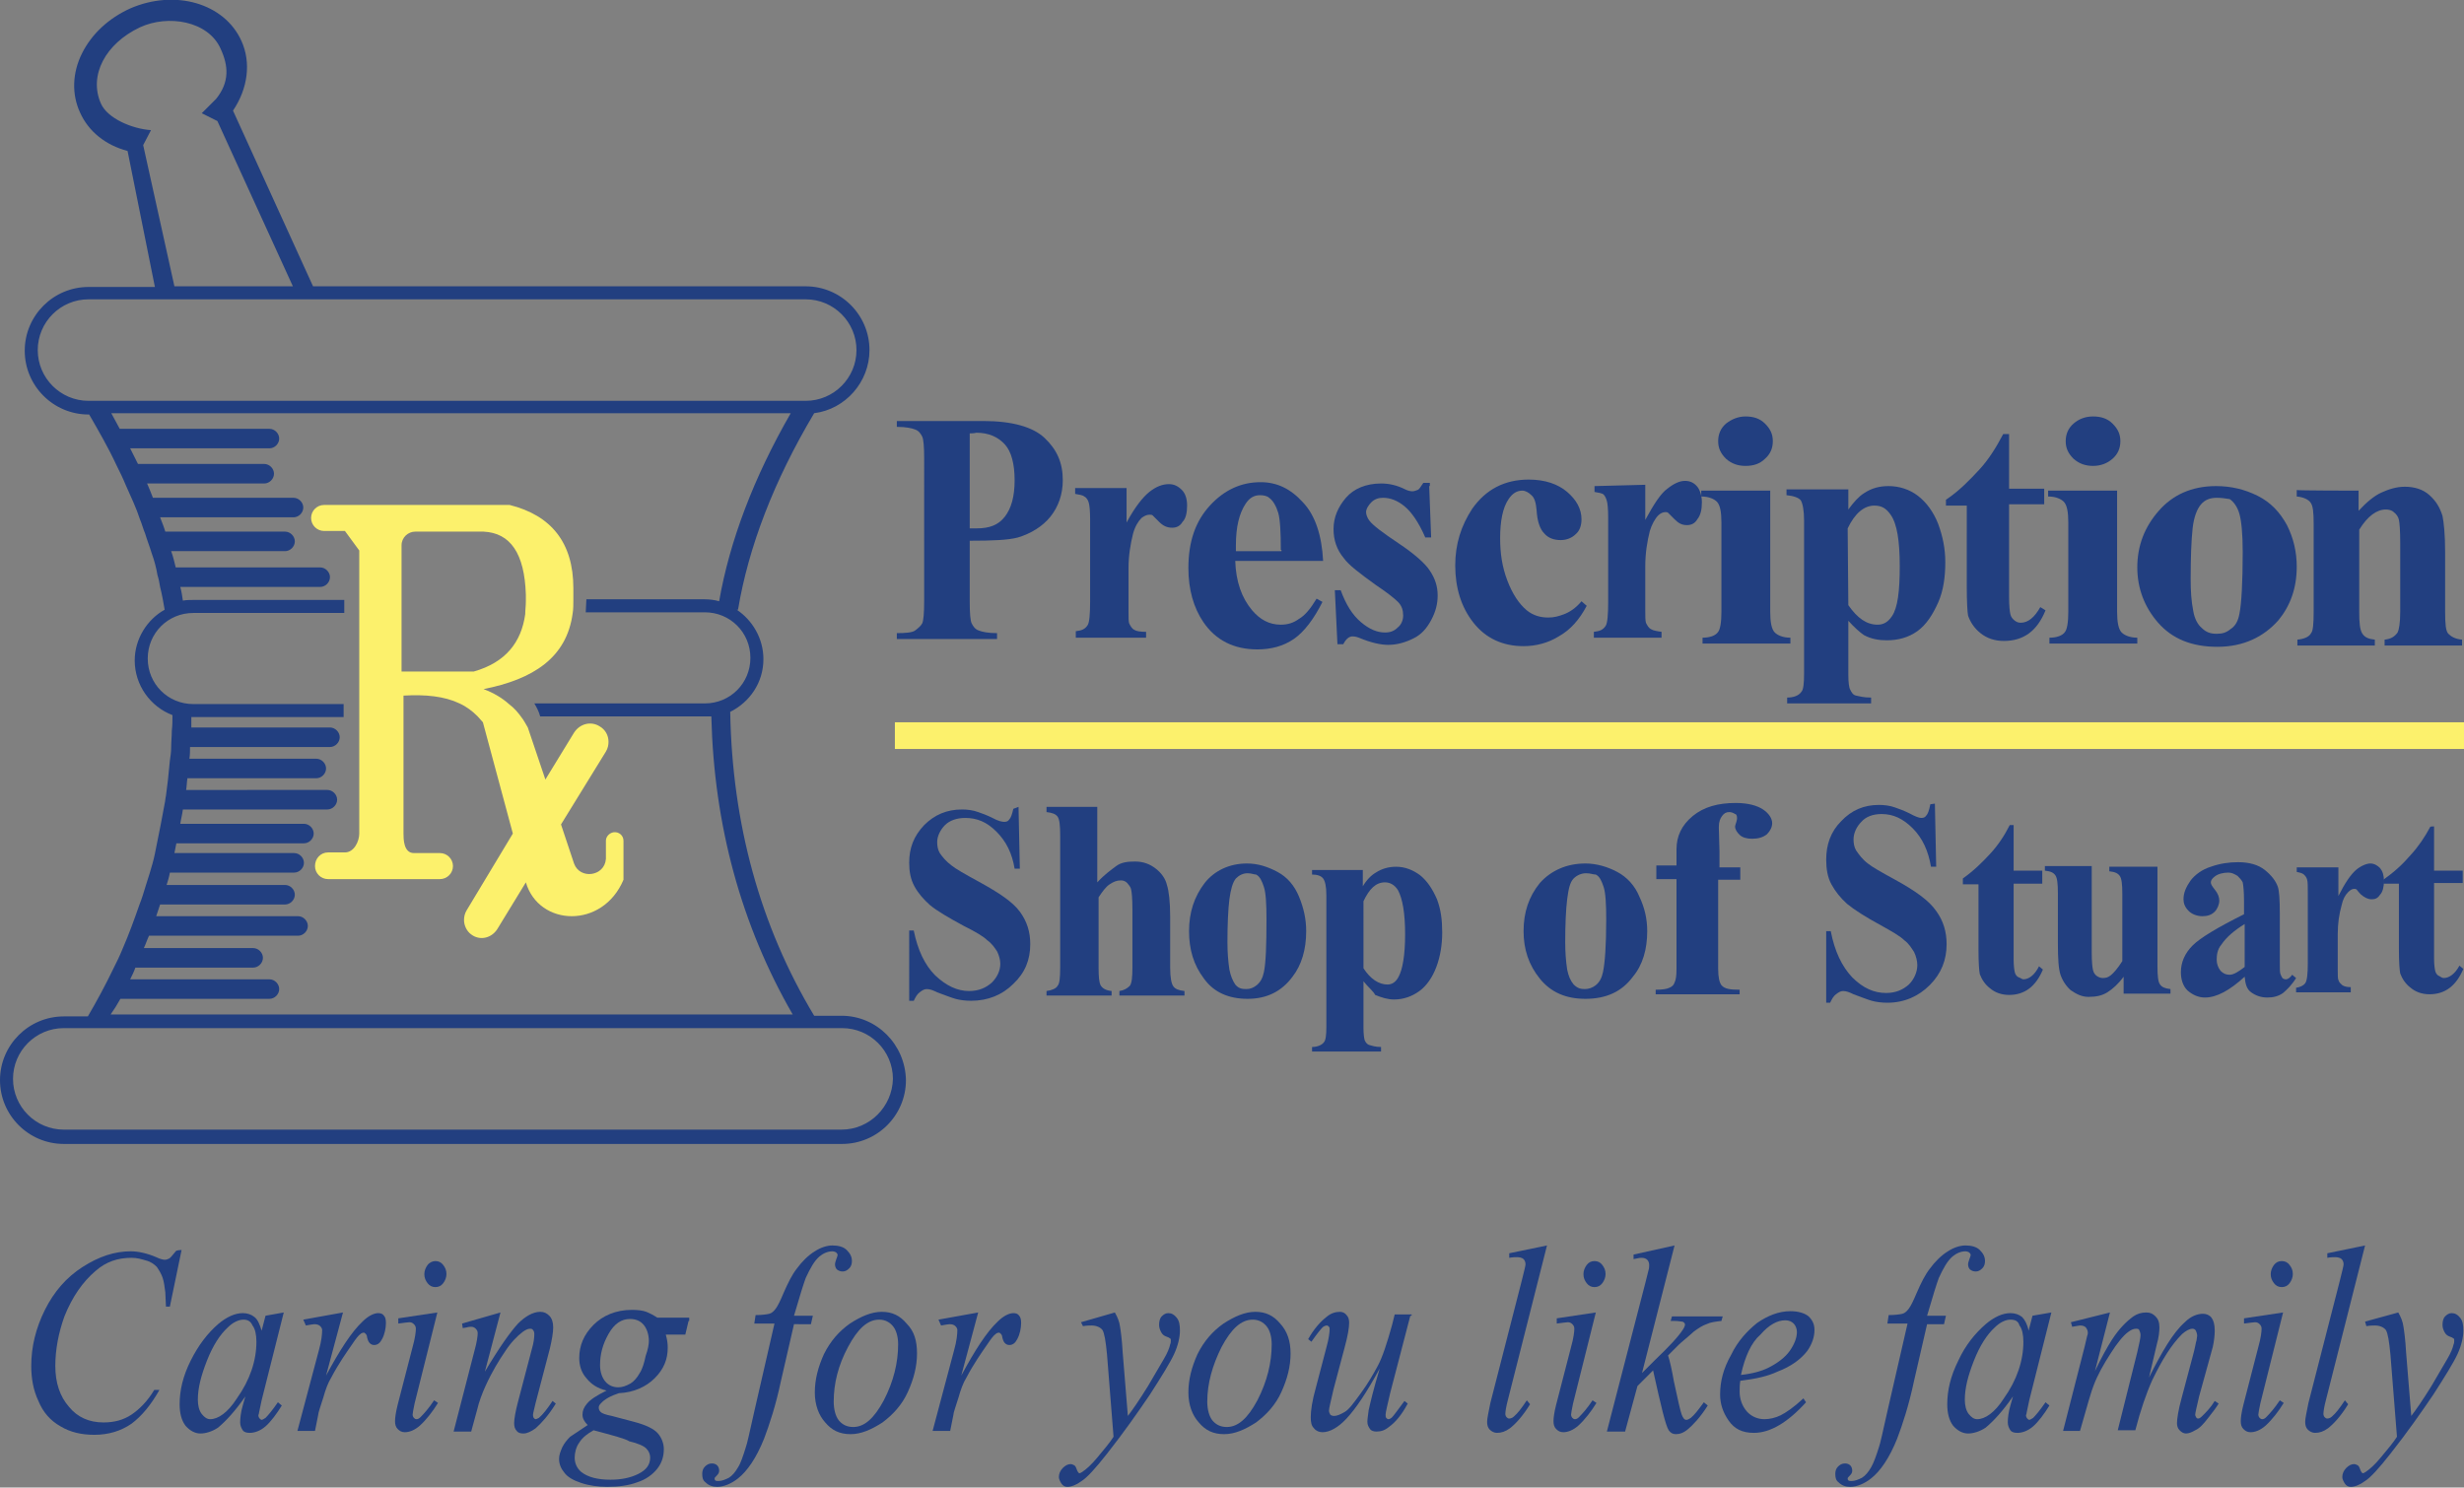 <?xml version="1.0" encoding="utf-8"?>
<!-- Generator: Adobe Illustrator 28.3.0, SVG Export Plug-In . SVG Version: 6.00 Build 0)  -->
<svg version="1.1" id="Layer_1" xmlns="http://www.w3.org/2000/svg" xmlns:xlink="http://www.w3.org/1999/xlink" x="0px" y="0px"
	 viewBox="0 0 378.6 228.6" style="enable-background:new 0 0 378.6 228.6;" xml:space="preserve">
<rect x="0" y="0" width="378.6" height="228.6" fill="#808080" stroke="none"/>
<style type="text/css">
	.st0{fill:#FCF16C;}
	.st1{fill:#223F80;}
</style>
<path class="st0" d="M94.3,127.9c-0.7,0.1-1.2,0.7-1.2,1.3v2.8c-0.2,2.7-4,3.2-4.9,0.7l-2-6l0,0l6.9-11.2c0.3-0.5,0.4-1,0.4-1.5
	c0-1-0.5-1.9-1.4-2.4c-1.3-0.8-3-0.4-3.9,1l-4.4,7.2l-2.7-8c-0.3-0.5-0.6-1.1-1-1.6c-0.5-0.7-1.1-1.4-1.9-2c-1-0.9-2.3-1.7-3.9-2.3
	c7.6-1.5,12.8-4.8,13.7-11.7c0.1-0.6,0.1-1.3,0.1-2c0-0.6,0-1.2,0-1.8c0-7-3.4-11.2-9.8-12.8H49.8c-1.1,0-2,0.9-2,2s0.9,2,2,2H53
	l2.2,3v43.5c0,1.2-0.8,2.9-2.2,2.9h-2.6c-1.1,0-2,0.9-2,2.1c0,1.1,0.9,2,2,2h17.2c1.1,0,2-0.9,2-2s-0.9-2-2-2h-4
	c-1.6,0-1.6-2.2-1.6-3v-21.2c3.4-0.2,6.3,0.1,8.6,1.2c1.1,0.5,2,1.2,2.8,2c0.3,0.3,0.5,0.6,0.8,0.9l4.6,17.1l-7.1,11.8
	c-0.3,0.5-0.4,1-0.4,1.5c0,0.8,0.4,1.7,1.1,2.2c1.3,1,3.1,0.6,4-0.8l4.4-7.2c2,6.8,11.8,7.2,15-0.4v-6
	C95.8,128.4,95.1,127.8,94.3,127.9z M72.8,103.2H61.7V83.8c0-1.2,1-2.1,2.1-2.1h10.5c4.1,0.2,6.3,3.3,6.5,9.7c0,0.3,0,0.7,0,1
	c0,0.7-0.1,1.4-0.1,2C80.1,98.7,77.7,101.8,72.8,103.2z"/>
<path class="st1" d="M129.3,156.1h-4.2c-8.3-13.8-12.6-29.5-12.9-46.7c3-1.5,5.1-4.5,5.1-8.1c0-3.2-1.7-6-4.1-7.6h0.2
	c1.6-9.6,5.5-19.8,11.7-30.2c4.8-0.6,8.5-4.8,8.5-9.7c0-5.4-4.4-9.8-9.8-9.8H48.1L35.8,17c2.3-3.4,2.8-7.4,1.3-10.7
	c-2.6-5.8-10.2-8-17.1-5c-3.3,1.5-5.9,3.9-7.4,6.9s-1.6,6.3-0.3,9.1c1.3,2.9,3.9,5,7.3,5.9l4.2,20.9H13.6c-5.4,0-9.8,4.4-9.8,9.8
	s4.4,9.8,9.8,9.8h0.1c1.5,2.6,3,5.2,4.2,7.8c0.5,1,1,2,1.4,3c0.4,0.9,0.8,1.8,1.2,2.7c0.4,0.9,0.7,1.7,1,2.6
	c0.3,0.7,0.5,1.5,0.8,2.2c0.3,1,0.7,2,1,3c0.4,1.1,0.7,2.2,0.9,3.4c0.2,0.6,0.3,1.2,0.4,1.8c0.3,1.2,0.5,2.3,0.7,3.5
	c-2.7,1.5-4.6,4.5-4.6,7.8c0,3.8,2.4,7.1,5.8,8.4c0,0.8,0,1.6-0.1,2.4c0,0.9-0.1,1.7-0.1,2.6c0,0.7-0.1,1.3-0.2,2
	c-0.1,1-0.2,2-0.3,3c-0.1,0.8-0.2,1.6-0.3,2.4l0,0c-0.1,0.4-0.1,0.8-0.2,1.2l0,0c-0.2,1.1-0.4,2.2-0.6,3.2s-0.4,2-0.6,3
	c-0.1,0.5-0.2,1-0.3,1.5c-0.2,1-0.5,2-0.8,3c-0.2,0.6-0.4,1.3-0.6,1.9c-0.3,1-0.6,2-1,3c-0.8,2.3-1.6,4.5-2.6,6.8
	c-0.4,1-0.9,2-1.4,3c-1.2,2.5-2.5,4.9-3.9,7.3H9.8c-5.4,0-9.8,4.4-9.8,9.8c0,5.4,4.4,9.8,9.8,9.8h119.6c5.4,0,9.8-4.4,9.8-9.8
	C139.1,160.5,134.7,156.1,129.3,156.1z M22,22.3l1.2-2.3c-2.9-0.2-6.7-1.8-7.7-4.1c-1.9-4.3,0.7-9.2,6-11.7c4.3-2,10.5-1,12.4,3.3
	c1.2,2.6,1.4,5.1-0.7,7.7L31,17.4l2.4,1.2L45,44H26.8L22,22.3z M13.6,61.6c-4.3,0-7.8-3.5-7.8-7.8S9.3,46,13.6,46h110.2
	c4.3,0,7.8,3.5,7.8,7.8s-3.5,7.8-7.8,7.8H13.6z M18.5,153.5h22.9c0.8,0,1.5-0.7,1.5-1.5s-0.7-1.5-1.5-1.5H20
	c0.3-0.6,0.6-1.2,0.8-1.8h18.1c0.8,0,1.5-0.7,1.5-1.5s-0.7-1.5-1.5-1.5H22.1c0.3-0.6,0.5-1.3,0.8-1.9h22.9c0.8,0,1.5-0.7,1.5-1.5
	s-0.7-1.5-1.5-1.5H24c0.2-0.6,0.4-1.2,0.6-1.8h19.2c0.8,0,1.5-0.7,1.5-1.5s-0.7-1.5-1.5-1.5H25.6c0.2-0.6,0.4-1.3,0.5-1.9h19.1
	c0.8,0,1.5-0.7,1.5-1.5s-0.7-1.5-1.5-1.5H26.8c0.1-0.5,0.2-1,0.3-1.5h19.6c0.8,0,1.5-0.7,1.5-1.5c0-0.8-0.7-1.5-1.5-1.5h-19
	c0.1-0.7,0.3-1.4,0.4-2.2h22.2c0.8,0,1.5-0.7,1.5-1.5s-0.7-1.5-1.5-1.5H28.6c0.1-0.6,0.1-1.2,0.2-1.8h19.8c0.8,0,1.5-0.7,1.5-1.5
	s-0.7-1.5-1.5-1.5H29.1c0.1-0.6,0.1-1.2,0.1-1.8h21.5c0.8,0,1.5-0.7,1.5-1.5s-0.7-1.5-1.5-1.5H29.4c0-0.5,0-1.1,0-1.6h23.4v-2H29.7
	c-3.9,0-7-3.1-7-7s3.1-7,7-7h23.2v-2H29.7c-0.5,0-1,0-1.6,0.1c-0.1-0.7-0.2-1.4-0.4-2.1h21.5c0.8,0,1.5-0.7,1.5-1.5
	s-0.7-1.5-1.5-1.5H27c-0.2-0.8-0.4-1.7-0.7-2.5h17.5c0.8,0,1.5-0.7,1.5-1.5s-0.7-1.5-1.5-1.5H25.4c-0.2-0.7-0.5-1.4-0.8-2.2h20.5
	c0.8,0,1.5-0.7,1.5-1.5s-0.7-1.5-1.5-1.5H23.5c-0.3-0.8-0.6-1.5-0.9-2.2h18c0.8,0,1.5-0.7,1.5-1.5s-0.7-1.5-1.5-1.5H21.2
	c-0.4-0.8-0.8-1.6-1.2-2.4h21.4c0.8,0,1.5-0.7,1.5-1.5s-0.7-1.5-1.5-1.5h-23c-0.4-0.8-0.9-1.6-1.3-2.4h104.4
	c-5.7,9.9-9.4,19.7-11,28.9c-0.7-0.2-1.5-0.3-2.2-0.3H90.1l-0.1,2h18.3c3.9,0,7,3.1,7,7s-3.1,7-7,7H82.1c0.3,0.5,0.7,1.2,0.9,2h25.4
	c0.3,0,0.6,0,0.9,0c0.4,16.7,4.6,32.1,12.5,45.8H17C17.5,155.2,18,154.4,18.5,153.5z M129.3,173.6H9.8c-4.3,0-7.8-3.5-7.8-7.8
	s3.5-7.8,7.8-7.8h119.6c4.3,0,7.8,3.5,7.8,7.8C137.1,170.1,133.6,173.6,129.3,173.6z"/>
<rect x="137.5" y="111" class="st0" width="241.1" height="4.1"/>
<path class="st1" d="M149,83.1v9.3c0,1.9,0.1,3,0.3,3.4c0.2,0.4,0.5,0.9,1.1,1.1c0.5,0.2,1.4,0.4,2.8,0.4v0.9h-15.4v-0.9
	c1.4,0,2.4-0.1,2.8-0.4c0.4-0.3,0.9-0.7,1.1-1.1c0.2-0.4,0.3-1.6,0.3-3.4V70.5c0-1.9-0.1-3-0.3-3.4c-0.2-0.4-0.5-0.9-1.1-1.1
	c-0.5-0.2-1.4-0.4-2.8-0.4v-0.9h13.3c4.4,0,7.6,0.9,9.4,2.6c1.9,1.8,2.8,3.8,2.8,6.5c0,2.2-0.7,4.1-1.9,5.6c-1.2,1.5-3,2.6-5,3.2
	C154.9,83,152.5,83.1,149,83.1z M149,66.6v14.6c0.5,0,0.9,0,1.1,0c1.9,0,3.3-0.5,4.3-1.8s1.5-3.1,1.5-5.6c0-2.5-0.5-4.4-1.5-5.5
	c-1-1.1-2.4-1.8-4.4-1.8C149.8,66.6,149,66.6,149,66.6z"/>
<path class="st1" d="M173.1,75v5.3c1.3-2.4,2.5-3.9,3.5-4.7c1-0.8,2-1.2,3-1.2c0.8,0,1.4,0.3,2,0.9c0.5,0.5,0.8,1.3,0.8,2.4
	s-0.2,2-0.7,2.5c-0.4,0.7-1,0.9-1.6,0.9c-0.8,0-1.4-0.3-2-0.9c-0.5-0.5-0.9-0.9-1-1s-0.3-0.1-0.5-0.1c-0.4,0-0.8,0.2-1.2,0.5
	c-0.5,0.5-1,1.3-1.3,2.4c-0.4,1.6-0.7,3.4-0.7,5.3v5.3v1.4c0,1,0,1.5,0.1,1.8c0.2,0.4,0.4,0.8,0.8,1c0.3,0.2,0.9,0.3,1.8,0.3v0.9
	h-10.8V97c0.9-0.1,1.4-0.3,1.8-0.9c0.3-0.4,0.4-1.8,0.4-3.7V79.8c0-1.3-0.1-2.2-0.2-2.5c-0.1-0.4-0.3-0.8-0.7-1
	c-0.2-0.2-0.8-0.3-1.4-0.4V75L173.1,75L173.1,75z"/>
<path class="st1" d="M203.3,86.2h-13.5c0.1,3.2,1,5.7,2.6,7.6c1.2,1.4,2.6,2.2,4.4,2.2c1.1,0,2-0.3,2.8-0.9c0.9-0.5,1.8-1.6,2.7-3.1
	l0.9,0.5c-1.3,2.6-2.8,4.6-4.4,5.7s-3.5,1.6-5.6,1.6c-3.6,0-6.4-1.4-8.3-4.2c-1.5-2.2-2.3-5-2.3-8.3c0-4.1,1.1-7.2,3.3-9.6
	c2.2-2.4,4.8-3.6,7.8-3.6c2.5,0,4.6,1,6.5,3.1C202.1,79.2,203.1,82.3,203.3,86.2L203.3,86.2z M196.8,84.5c0-2.7-0.1-4.7-0.4-5.7
	c-0.3-1-0.8-1.9-1.4-2.3c-0.3-0.3-0.9-0.4-1.4-0.4c-0.9,0-1.6,0.4-2.2,1.3c-1,1.5-1.5,3.6-1.5,6.4v0.9h7V84.5z"/>
<path class="st1" d="M219.6,74.7l0.3,7.9h-0.9c-1-2.3-2.1-3.9-3.2-4.8c-1.1-0.9-2.2-1.3-3.3-1.3c-0.7,0-1.3,0.2-1.8,0.7
	c-0.4,0.4-0.8,1-0.8,1.5c0,0.4,0.2,0.9,0.5,1.3c0.5,0.7,2.1,1.9,4.5,3.5c2.4,1.6,4.1,3.1,4.8,4.2c0.8,1.2,1.2,2.4,1.2,3.8
	c0,1.3-0.3,2.5-1,3.8c-0.7,1.3-1.5,2.2-2.7,2.8s-2.5,1-3.9,1c-1.1,0-2.6-0.3-4.5-1.1c-0.5-0.2-0.9-0.2-1-0.2c-0.5,0-1,0.4-1.4,1.2
	h-0.9l-0.4-8.3h0.9c0.8,2.2,1.8,3.8,3.1,4.9c1.3,1.1,2.5,1.6,3.7,1.6c0.8,0,1.4-0.2,2-0.8c0.5-0.4,0.8-1.1,0.8-1.8
	c0-0.8-0.2-1.5-0.8-2.1c-0.5-0.5-1.6-1.4-3.4-2.6c-2.5-1.8-4.2-3.1-4.9-4.1c-1.1-1.3-1.6-2.8-1.6-4.5c0-1.8,0.7-3.4,1.9-4.8
	c1.2-1.4,3.1-2.2,5.4-2.2c1.3,0,2.5,0.3,3.7,0.9c0.4,0.2,0.8,0.3,1.1,0.3s0.5-0.1,0.8-0.2s0.4-0.4,0.9-1.1h1V74.7z"/>
<path class="st1" d="M243,92.4l0.8,0.7c-1.1,2.1-2.5,3.7-4.3,4.7c-1.6,1-3.5,1.5-5.4,1.5c-3.2,0-5.8-1.2-7.7-3.6
	c-1.9-2.4-2.8-5.4-2.8-8.8c0-3.3,0.9-6.1,2.6-8.7c2.1-3,5-4.5,8.7-4.5c2.5,0,4.5,0.7,5.9,1.9c1.4,1.2,2.2,2.6,2.2,4.2
	c0,1-0.3,1.8-0.9,2.3c-0.5,0.5-1.3,0.9-2.3,0.9c-1,0-1.9-0.3-2.5-1c-0.7-0.7-1.1-1.9-1.2-3.6c-0.1-1.1-0.3-1.9-0.8-2.3
	c-0.4-0.4-0.9-0.7-1.4-0.7c-0.8,0-1.5,0.4-2.1,1.3c-0.9,1.3-1.3,3.4-1.3,6c0,2.3,0.3,4.4,1.1,6.5c0.8,2.1,1.8,3.6,3,4.6
	c1,0.8,2.1,1.1,3.3,1.1c0.9,0,1.6-0.2,2.4-0.5S242.1,93.5,243,92.4L243,92.4z"/>
<path class="st1" d="M252.8,74.5v5.4c1.3-2.4,2.4-4.1,3.4-4.8c1-0.8,1.9-1.2,2.7-1.2c0.8,0,1.4,0.3,1.9,0.9c0.4,0.5,0.7,1.4,0.7,2.4
	c0,1.1-0.2,2-0.7,2.6c-0.4,0.7-1,0.9-1.6,0.9c-0.8,0-1.3-0.3-1.9-0.9c-0.5-0.5-0.9-0.9-1-1c-0.1-0.1-0.3-0.1-0.4-0.1
	c-0.4,0-0.8,0.2-1.1,0.5c-0.5,0.5-1,1.4-1.3,2.4c-0.4,1.6-0.7,3.4-0.7,5.4v5.4v1.4c0,1,0,1.5,0.1,1.9c0.2,0.4,0.4,0.8,0.8,1
	c0.3,0.2,0.9,0.3,1.6,0.4V98h-10.4v-0.9c0.9-0.1,1.4-0.3,1.8-0.9c0.3-0.4,0.4-1.8,0.4-3.7v-13c0-1.3-0.1-2.2-0.2-2.5
	c-0.1-0.4-0.3-0.8-0.5-1c-0.2-0.2-0.8-0.3-1.4-0.4v-0.9L252.8,74.5L252.8,74.5z"/>
<path class="st1" d="M284,95.4v8.3c0,1.1,0.1,2,0.3,2.3c0.2,0.4,0.4,0.8,0.9,0.9s1.1,0.3,2.3,0.3v0.9h-12.9v-0.9
	c1,0,1.8-0.3,2.2-0.9c0.3-0.3,0.4-1.3,0.4-2.8V80c0-1.5-0.2-2.6-0.5-3.1c-0.3-0.4-1.1-0.7-2.2-0.8v-0.9h9.5v3.1
	c0.8-1.1,1.6-2,2.4-2.5c1.2-0.8,2.4-1.1,3.8-1.1c1.6,0,3.2,0.5,4.5,1.5c1.3,1,2.4,2.5,3.1,4.3c0.7,1.9,1.1,3.8,1.1,5.9
	c0,2.3-0.3,4.4-1.1,6.2S296,96,294.6,97c-1.4,1-3,1.4-4.7,1.4c-1.2,0-2.4-0.2-3.5-0.8C285.8,97.2,284.9,96.4,284,95.4L284,95.4z
	 M284,93c1.4,2,2.8,3,4.5,3c0.9,0,1.6-0.4,2.2-1.3c0.9-1.3,1.2-3.9,1.2-7.7c0-3.8-0.4-6.5-1.4-7.9c-0.7-1-1.4-1.4-2.5-1.4
	c-1.6,0-3,1.2-4.1,3.5L284,93L284,93z"/>
<path class="st1" d="M308.7,66.7v8.4h5.4v2.4h-5.4v14.3c0,1.3,0.1,2.2,0.2,2.6c0.1,0.4,0.3,0.7,0.7,1c0.3,0.2,0.5,0.3,0.9,0.3
	c1.1,0,2.1-0.8,3-2.4l0.8,0.5c-1.3,3.2-3.4,4.7-6.4,4.7c-1.4,0-2.6-0.4-3.6-1.2c-1-0.8-1.6-1.8-1.9-2.7c-0.1-0.5-0.2-2.1-0.2-4.6
	V77.7H299v-0.9c2.1-1.4,3.7-3.1,5.1-4.6c1.4-1.5,2.6-3.4,3.7-5.5H308.7z"/>
<path class="st1" d="M325.3,75.4V94c0,1.6,0.2,2.7,0.7,3.2c0.4,0.4,1.2,0.8,2.4,0.8v0.9h-13.5V98c1.1,0,2-0.3,2.4-0.9
	c0.3-0.4,0.5-1.4,0.5-3.1V80.3c0-1.6-0.2-2.7-0.7-3.2c-0.4-0.4-1.2-0.8-2.4-0.8v-0.9C314.8,75.4,325.3,75.4,325.3,75.4z M321.6,64
	c1.2,0,2.2,0.3,3,1.1s1.2,1.6,1.2,2.7s-0.4,2-1.2,2.7s-1.8,1.1-3,1.1c-1.1,0-2.1-0.3-3-1.1c-0.8-0.8-1.2-1.6-1.2-2.7s0.4-2,1.2-2.7
	C319.4,64.4,320.4,64,321.6,64z"/>
<path class="st1" d="M272,75.4V94c0,1.6,0.2,2.7,0.7,3.2c0.4,0.4,1.2,0.8,2.4,0.8v0.9h-13.5V98c1.1,0,2-0.3,2.4-0.9
	c0.3-0.4,0.5-1.4,0.5-3.1V80.3c0-1.6-0.2-2.7-0.7-3.2c-0.4-0.4-1.2-0.8-2.4-0.8v-0.9L272,75.4L272,75.4z M268.2,64
	c1.2,0,2.2,0.3,3,1.1c0.8,0.8,1.2,1.6,1.2,2.7s-0.4,2-1.2,2.7c-0.8,0.8-1.8,1.1-3,1.1c-1.1,0-2.1-0.3-3-1.1
	c-0.8-0.8-1.2-1.6-1.2-2.7s0.4-2,1.2-2.7C266.1,64.4,267.1,64,268.2,64z"/>
<path class="st1" d="M340.5,74.7c2.3,0,4.4,0.5,6.4,1.5s3.4,2.5,4.5,4.5c1,2,1.5,4.1,1.5,6.4c0,3.3-1,6-2.8,8.2
	c-2.3,2.6-5.4,4.1-9.4,4.1c-3.9,0-6.9-1.2-9.1-3.7c-2.1-2.4-3.2-5.3-3.2-8.5c0-3.3,1.1-6.2,3.3-8.7
	C333.8,76.1,336.7,74.7,340.5,74.7L340.5,74.7z M340.6,76.5c-1,0-1.8,0.3-2.4,1s-1.1,1.9-1.3,3.7c-0.2,1.9-0.3,4.5-0.3,7.8
	c0,1.8,0.1,3.4,0.4,4.9c0.2,1.2,0.7,2.1,1.3,2.6c0.7,0.7,1.4,0.9,2.3,0.9c0.9,0,1.5-0.2,2.1-0.7c0.8-0.5,1.2-1.3,1.4-2.4
	c0.3-1.5,0.5-4.7,0.5-9.5c0-2.8-0.2-4.7-0.5-5.8c-0.3-1.1-0.9-1.9-1.5-2.3C341.9,76.6,341.4,76.5,340.6,76.5L340.6,76.5z"/>
<path class="st1" d="M362.4,75.4v3.1c1.2-1.3,2.4-2.3,3.5-2.8c1.1-0.5,2.3-0.9,3.6-0.9c1.5,0,2.8,0.4,3.8,1.3c1,0.9,1.6,1.9,2,3.2
	c0.2,1,0.4,2.8,0.4,5.6V94c0,1.9,0.1,3,0.5,3.4s1,0.8,2.1,0.9v0.9h-11.9v-0.9c0.9-0.1,1.5-0.4,2-1.1c0.2-0.4,0.4-1.4,0.4-3.2V83.5
	c0-2-0.1-3.2-0.2-3.6c-0.1-0.5-0.4-0.9-0.8-1.2c-0.3-0.3-0.8-0.4-1.2-0.4c-1.4,0-2.8,1-4.1,3.1V94c0,1.8,0.1,2.8,0.5,3.4
	s1,0.8,1.9,0.9v0.9h-11.9v-0.9c1-0.1,1.8-0.4,2.1-1c0.3-0.3,0.4-1.4,0.4-3.3V80.5c0-1.8-0.1-2.8-0.5-3.3c-0.3-0.4-1-0.8-2.1-0.9v-1
	C352.8,75.4,362.4,75.4,362.4,75.4z"/>
<path class="st1" d="M156.5,124l0.2,9.5h-0.8c-0.4-2.4-1.3-4.2-2.8-5.7c-1.5-1.5-3-2.1-4.8-2.1c-1.3,0-2.4,0.4-3.1,1.1
	c-0.7,0.7-1.2,1.7-1.2,2.6c0,0.6,0.1,1.2,0.4,1.7c0.4,0.6,1,1.3,1.8,1.9c0.6,0.5,2,1.3,4.2,2.5c3.1,1.7,5.2,3.1,6.3,4.6
	c1.1,1.5,1.6,3.1,1.6,5c0,2.4-0.8,4.4-2.6,6.1c-1.7,1.7-3.9,2.6-6.5,2.6c-0.8,0-1.7-0.1-2.4-0.3c-0.7-0.2-1.7-0.6-2.8-1
	c-0.6-0.3-1.1-0.5-1.6-0.5c-0.4,0-0.7,0.2-1.1,0.5c-0.4,0.3-0.6,0.7-0.9,1.3h-0.7V143h0.7c0.6,3,1.7,5.3,3.3,6.9
	c1.7,1.6,3.4,2.4,5.2,2.4c1.5,0,2.6-0.5,3.5-1.3c0.8-0.8,1.3-1.8,1.3-2.9c0-0.6-0.2-1.3-0.5-1.9c-0.4-0.6-0.8-1.2-1.5-1.7
	c-0.6-0.6-1.8-1.3-3.6-2.2c-2.4-1.3-4.1-2.3-5.2-3.2c-1-0.9-1.8-1.8-2.4-2.9s-0.8-2.3-0.8-3.6c0-2.3,0.7-4.1,2.3-5.8
	c1.6-1.6,3.5-2.4,5.8-2.4c0.8,0,1.7,0.1,2.5,0.4c0.6,0.2,1.4,0.5,2.2,0.9c0.9,0.5,1.5,0.6,1.8,0.6c0.4,0,0.6-0.1,0.8-0.4
	c0.2-0.2,0.4-0.7,0.6-1.6L156.5,124L156.5,124z"/>
<path class="st1" d="M168.6,124v11.6c1.1-1.2,2.1-1.9,2.9-2.5c0.8-0.6,1.8-0.7,2.9-0.7c1.3,0,2.3,0.4,3.2,1.1
	c0.9,0.7,1.5,1.6,1.7,2.5c0.3,0.9,0.5,2.6,0.5,4.9v7.8c0,1.6,0.2,2.5,0.5,2.9c0.3,0.4,0.8,0.6,1.7,0.7v0.7h-10v-0.7
	c0.7-0.1,1.2-0.4,1.6-0.8c0.3-0.4,0.4-1.3,0.4-2.8v-8.9c0-1.7-0.1-2.7-0.2-3.1c-0.1-0.5-0.4-0.7-0.6-1c-0.3-0.3-0.6-0.4-1-0.4
	c-0.6,0-1.1,0.2-1.7,0.6c-0.6,0.4-1.1,1.1-1.7,2v10.8c0,1.5,0.1,2.3,0.3,2.7c0.3,0.5,0.8,0.8,1.7,0.9v0.7h-10v-0.7
	c0.8-0.1,1.5-0.4,1.7-0.8c0.3-0.3,0.4-1.2,0.4-2.8v-20.3c0-1.5-0.1-2.5-0.4-2.9c-0.3-0.4-0.8-0.6-1.7-0.7v-0.8L168.6,124L168.6,124z
	"/>
<path class="st1" d="M191.6,132.7c1.7,0,3.2,0.5,4.7,1.3c1.5,0.8,2.6,2.1,3.3,3.8c0.7,1.7,1.1,3.4,1.1,5.3c0,2.8-0.7,5.2-2.1,7
	c-1.7,2.3-4,3.4-6.9,3.4c-2.9,0-5.2-1-6.7-3.1c-1.6-2.1-2.3-4.5-2.3-7.3c0-2.9,0.8-5.3,2.4-7.4C186.6,133.8,188.9,132.7,191.6,132.7
	z M191.7,134.2c-0.7,0-1.3,0.3-1.8,0.8c-0.5,0.6-0.8,1.7-1,3.2c-0.2,1.6-0.3,3.9-0.3,6.6c0,1.5,0.1,2.9,0.3,4.2
	c0.2,1,0.5,1.7,0.9,2.3c0.5,0.6,1,0.7,1.7,0.7c0.6,0,1.1-0.2,1.6-0.6c0.6-0.5,0.9-1.1,1.1-2c0.3-1.4,0.4-4.1,0.4-8.1
	c0-2.4-0.1-4.1-0.4-5c-0.3-0.9-0.6-1.6-1.2-1.9C192.7,134.4,192.3,134.2,191.7,134.2L191.7,134.2z"/>
<path class="st1" d="M209.5,150.8v7.1c0,1,0.1,1.7,0.2,2c0.2,0.4,0.4,0.6,0.7,0.7c0.4,0.1,0.9,0.3,1.8,0.3v0.7h-10.6v-0.7
	c0.8,0,1.5-0.3,1.8-0.7c0.3-0.3,0.4-1.1,0.4-2.4v-20.2c0-1.4-0.2-2.2-0.5-2.6s-0.9-0.6-1.7-0.6v-0.7h7.8v2.5c0.6-1,1.3-1.7,2-2.1
	c0.9-0.6,2-0.9,3.1-0.9c1.4,0,2.6,0.5,3.7,1.3c1.1,0.9,1.9,2.1,2.6,3.7c0.6,1.6,0.8,3.2,0.8,5.1c0,1.9-0.3,3.7-0.9,5.3
	c-0.6,1.6-1.5,2.9-2.6,3.7c-1.1,0.8-2.4,1.3-3.9,1.3c-1,0-1.9-0.3-2.9-0.7C211,152.3,210.2,151.7,209.5,150.8L209.5,150.8z
	 M209.5,148.8c1.1,1.7,2.4,2.5,3.7,2.5c0.7,0,1.3-0.4,1.7-1.2c0.6-1.1,1-3.3,1-6.5c0-3.3-0.4-5.5-1.1-6.8c-0.5-0.8-1.2-1.2-2-1.2
	c-1.4,0-2.4,1-3.3,2.9L209.5,148.8L209.5,148.8z"/>
<path class="st1" d="M243.6,132.7c1.7,0,3.4,0.5,4.9,1.3c1.5,0.8,2.7,2.1,3.4,3.8c0.8,1.7,1.2,3.4,1.2,5.3c0,2.8-0.7,5.2-2.2,7
	c-1.7,2.3-4.1,3.4-7.3,3.4c-3,0-5.3-1-7-3.1c-1.7-2.1-2.5-4.5-2.5-7.3c0-2.9,0.8-5.3,2.5-7.4C238.3,133.8,240.7,132.7,243.6,132.7
	L243.6,132.7z M243.7,134.2c-0.7,0-1.4,0.3-1.9,0.8c-0.6,0.6-0.8,1.7-1,3.2c-0.2,1.6-0.3,3.9-0.3,6.6c0,1.5,0.1,2.9,0.3,4.2
	c0.2,1,0.5,1.7,1,2.3c0.6,0.6,1.1,0.7,1.7,0.7c0.6,0,1.2-0.2,1.7-0.6c0.6-0.5,0.9-1.1,1.1-2c0.3-1.4,0.5-4.1,0.5-8.1
	c0-2.4-0.1-4.1-0.4-5c-0.3-0.9-0.6-1.6-1.2-1.9C244.8,134.4,244.4,134.2,243.7,134.2L243.7,134.2z"/>
<path class="st1" d="M264,135.1v13.8c0,1.3,0.2,2.1,0.5,2.5c0.5,0.6,1.4,0.7,2.8,0.7v0.7h-12.9v-0.7c1,0,1.7-0.1,2.1-0.3
	c0.5-0.2,0.7-0.5,0.8-0.8c0.2-0.4,0.3-1,0.3-2.1v-13.8h-3.1V133h3.1v-1.5v-1c0-2,0.8-3.7,2.5-5.1c1.7-1.4,3.9-2,6.6-2
	c1.9,0,3.3,0.4,4.2,1c0.9,0.6,1.4,1.4,1.4,2.1c0,0.6-0.3,1.2-0.8,1.7c-0.6,0.5-1.4,0.7-2.3,0.7c-0.8,0-1.5-0.2-1.9-0.6
	s-0.7-0.8-0.7-1.3c0-0.1,0.1-0.4,0.2-0.7c0.1-0.3,0.1-0.5,0.1-0.6c0-0.3-0.1-0.6-0.3-0.6c-0.3-0.2-0.6-0.3-0.9-0.3
	c-0.5,0-0.8,0.2-1.1,0.6c-0.3,0.4-0.5,0.9-0.5,1.7l0.1,3.7v2.5h3.2v1.9H264L264,135.1z"/>
<path class="st1" d="M297.3,123.5l0.2,9.7h-0.8c-0.4-2.4-1.3-4.4-2.8-5.9s-3-2.2-4.8-2.2c-1.3,0-2.4,0.4-3.1,1.2
	c-0.7,0.7-1.2,1.7-1.2,2.7c0,0.6,0.1,1.2,0.4,1.7c0.4,0.6,1,1.4,1.8,2c0.6,0.5,2,1.3,4.2,2.5c3.1,1.7,5.2,3.2,6.3,4.8
	c1.1,1.5,1.6,3.2,1.6,5.1c0,2.4-0.8,4.5-2.6,6.3c-1.7,1.7-3.9,2.7-6.5,2.7c-0.8,0-1.7-0.1-2.4-0.3c-0.7-0.2-1.7-0.6-2.8-1
	c-0.6-0.3-1.1-0.5-1.6-0.5c-0.4,0-0.7,0.2-1.1,0.5c-0.4,0.3-0.6,0.7-0.9,1.3h-0.6v-11h0.7c0.6,3.1,1.7,5.4,3.3,7.1
	c1.7,1.7,3.4,2.4,5.2,2.4c1.5,0,2.6-0.5,3.5-1.3c0.8-0.8,1.3-1.9,1.3-3c0-0.6-0.2-1.4-0.5-2c-0.4-0.6-0.8-1.3-1.5-1.8
	c-0.6-0.6-1.8-1.3-3.6-2.3c-2.4-1.3-4.1-2.4-5.2-3.3c-1-0.9-1.8-1.9-2.4-3c-0.6-1.1-0.8-2.4-0.8-3.8c0-2.3,0.7-4.3,2.3-5.9
	c1.6-1.7,3.5-2.5,5.8-2.5c0.8,0,1.7,0.1,2.5,0.4c0.6,0.2,1.4,0.5,2.2,0.9c0.9,0.5,1.5,0.7,1.8,0.7c0.4,0,0.6-0.1,0.8-0.4
	c0.2-0.2,0.4-0.7,0.6-1.7L297.3,123.5L297.3,123.5z"/>
<path class="st1" d="M309.4,126.9v6.9h4.4v2h-4.4v11.6c0,1.1,0.1,1.7,0.2,2.1c0.1,0.3,0.3,0.6,0.6,0.7s0.5,0.3,0.7,0.3
	c0.8,0,1.7-0.6,2.4-2l0.6,0.5c-1.1,2.6-2.8,3.9-5.2,3.9c-1.2,0-2.2-0.4-2.9-1c-0.8-0.6-1.3-1.4-1.6-2.2c-0.1-0.5-0.2-1.7-0.2-3.7
	v-10.1h-2.4V135c1.7-1.2,3-2.5,4.2-3.8c1.2-1.3,2.2-2.8,3-4.4H309.4L309.4,126.9z"/>
<path class="st1" d="M331.5,133.2v15.3c0,1.5,0.1,2.4,0.4,2.8c0.3,0.4,0.7,0.6,1.6,0.7v0.7h-7.2v-2.6c-0.8,1.1-1.7,1.9-2.5,2.4
	s-1.7,0.7-2.9,0.7c-1,0-1.8-0.4-2.7-1c-0.7-0.6-1.3-1.5-1.6-2.4c-0.3-0.9-0.4-2.5-0.4-4.8v-7.7c0-1.5-0.1-2.4-0.4-2.8
	s-0.7-0.6-1.6-0.7v-0.7h7.2v13.3c0,1.4,0.1,2.3,0.2,2.7c0.1,0.4,0.3,0.7,0.6,0.9c0.3,0.2,0.6,0.3,0.9,0.3c0.5,0,0.8-0.1,1.2-0.4
	c0.5-0.4,1.1-1.1,1.8-2.2v-10.3c0-1.5-0.1-2.4-0.4-2.8c-0.3-0.4-0.7-0.6-1.6-0.7v-0.7H331.5L331.5,133.2z"/>
<path class="st1" d="M344.9,150.1c-2.3,2.1-4.3,3.2-6.1,3.2c-1,0-1.9-0.4-2.7-1.1c-0.7-0.7-1-1.7-1-2.8c0-1.5,0.6-2.9,1.8-4.1
	s3.9-2.8,7.9-4.8v-2c0-1.5-0.1-2.4-0.2-2.9c-0.2-0.4-0.5-0.7-0.8-1c-0.5-0.3-0.9-0.5-1.4-0.5c-0.8,0-1.6,0.2-2.1,0.6
	c-0.4,0.3-0.6,0.6-0.6,0.9c0,0.3,0.2,0.6,0.6,1.1c0.5,0.6,0.7,1.2,0.7,1.7c0,0.6-0.3,1.3-0.7,1.7c-0.5,0.5-1.1,0.7-1.9,0.7
	c-0.8,0-1.6-0.3-2.1-0.8c-0.6-0.6-0.8-1.2-0.8-1.8c0-1,0.4-1.9,1.1-2.9c0.7-0.9,1.8-1.7,3.1-2.1c1.4-0.5,2.8-0.7,4.2-0.7
	c1.7,0,3.1,0.4,4.1,1.2c1,0.8,1.7,1.7,2,2.6c0.2,0.6,0.3,1.9,0.3,4.1v7.6c0,0.9,0,1.5,0.1,1.7c0.1,0.3,0.2,0.4,0.3,0.6
	c0.1,0.1,0.3,0.2,0.5,0.2c0.4,0,0.7-0.3,1-0.7l0.6,0.5c-0.6,1-1.4,1.8-2,2.3c-0.7,0.5-1.5,0.7-2.4,0.7c-1,0-1.8-0.3-2.5-0.8
	S345,151.2,344.9,150.1L344.9,150.1z M344.9,148.6v-6.6c-1.6,1-2.8,2-3.6,3.2c-0.6,0.7-0.7,1.6-0.7,2.3c0,0.6,0.2,1.2,0.6,1.7
	c0.4,0.4,0.8,0.6,1.4,0.6C343.2,149.8,344,149.3,344.9,148.6z"/>
<path class="st1" d="M359.3,133.3v4.4c1-2,1.9-3.3,2.7-4c0.7-0.6,1.6-1,2.2-1c0.6,0,1.1,0.3,1.5,0.7c0.4,0.5,0.6,1.1,0.6,2
	c0,0.9-0.2,1.7-0.6,2.1c-0.4,0.6-0.8,0.7-1.3,0.7c-0.6,0-1.1-0.3-1.6-0.7c-0.5-0.5-0.6-0.7-0.7-0.8c-0.1-0.1-0.3-0.1-0.4-0.1
	c-0.3,0-0.6,0.2-0.9,0.5c-0.5,0.5-0.8,1.1-1,2c-0.4,1.4-0.6,2.9-0.6,4.4v4.4v1.2c0,0.8,0,1.3,0.1,1.5c0.1,0.4,0.4,0.6,0.6,0.8
	c0.3,0.2,0.7,0.3,1.3,0.3v0.8h-8.4v-0.7c0.6-0.1,1.1-0.3,1.4-0.7c0.3-0.4,0.4-1.5,0.4-3.1v-10.7c0-1.1,0-1.8-0.1-2.1
	c-0.1-0.4-0.3-0.6-0.5-0.8c-0.2-0.2-0.6-0.3-1.1-0.4v-0.7H359.3L359.3,133.3z"/>
<path class="st1" d="M374,127v6.8h4.4v1.9H374v11.5c0,1.1,0.1,1.7,0.2,2.1c0.1,0.3,0.3,0.6,0.6,0.7c0.3,0.2,0.5,0.3,0.7,0.3
	c0.8,0,1.7-0.6,2.4-1.9l0.6,0.5c-1.1,2.6-2.8,3.9-5.2,3.9c-1.2,0-2.2-0.4-2.9-1c-0.8-0.6-1.3-1.4-1.6-2.2c-0.1-0.5-0.2-1.7-0.2-3.7
	v-10.1h-2.4v-0.6c1.7-1.2,3-2.4,4.2-3.8c1.2-1.3,2.2-2.8,3-4.3C373.3,127,374,127,374,127z"/>
<g>
	<path class="st1" d="M27.9,192.1l-1.8,8.7h-0.6l-0.1-2.2c-0.1-0.8-0.2-1.6-0.4-2.2c-0.2-0.6-0.5-1.1-0.9-1.7
		c-0.4-0.4-0.9-0.8-1.7-1c-0.7-0.2-1.3-0.4-2.2-0.4c-2.1,0-3.9,0.6-5.5,2c-2,1.7-3.6,4-4.8,7c-0.9,2.5-1.4,5.1-1.4,7.6
		c0,2.6,0.7,4.7,2.1,6.3c1.3,1.6,3.1,2.4,5.3,2.4c1.7,0,3.1-0.4,4.3-1.2c1.2-0.8,2.5-2.1,3.5-3.8h0.8c-1.3,2.3-2.7,4-4.3,5.2
		c-1.6,1.1-3.5,1.7-5.7,1.7c-2,0-3.7-0.4-5.2-1.3c-1.6-0.9-2.7-2.2-3.4-3.9c-0.8-1.7-1.1-3.5-1.1-5.4c0-2.9,0.7-5.8,2.1-8.6
		s3.3-5,5.8-6.6c2.5-1.6,4.9-2.4,7.4-2.4c1.1,0,2.5,0.3,3.9,0.9c0.6,0.3,1.1,0.4,1.3,0.4c0.3,0,0.5-0.1,0.7-0.2
		c0.2-0.1,0.5-0.5,1-1.1C27.1,192.1,27.9,192.1,27.9,192.1z"/>
	<path class="st1" d="M43.6,201.7l-3.4,13.5l-0.4,1.9c0,0.2-0.1,0.3-0.1,0.4c0,0.2,0.1,0.4,0.2,0.5c0.1,0.1,0.2,0.2,0.3,0.2
		c0.1,0,0.3-0.1,0.6-0.3c0.4-0.4,1-1.1,1.9-2.4l0.6,0.5c-0.8,1.3-1.7,2.5-2.5,3.2c-0.8,0.7-1.7,1-2.4,1c-0.5,0-0.9-0.1-1.1-0.4
		c-0.2-0.3-0.4-0.7-0.4-1.2c0-0.6,0.1-1.6,0.4-2.6l0.4-1.4c-1.6,2.3-3,3.8-4.2,4.8c-0.9,0.6-1.9,0.9-2.7,0.9s-1.6-0.4-2.3-1.2
		c-0.6-0.8-0.9-1.9-0.9-3.3c0-2.1,0.5-4.3,1.7-6.7s2.6-4.2,4.2-5.6c1.3-1.1,2.6-1.7,3.8-1.7c0.7,0,1.3,0.2,1.8,0.6
		c0.5,0.4,0.8,1.1,1.1,2.1l0.6-2.3L43.6,201.7z M37.4,202.8c-0.7,0-1.6,0.4-2.4,1.2c-1.2,1.1-2.3,2.8-3.2,5.1
		c-0.9,2.3-1.4,4.2-1.4,6c0,0.9,0.2,1.7,0.6,2.2c0.4,0.5,0.8,0.8,1.3,0.8c1.2,0,2.7-1,4.1-3.2c2-2.8,3-5.8,3-8.7
		c0-1.1-0.2-2-0.6-2.5C38.5,203,38,202.8,37.4,202.8z"/>
	<path class="st1" d="M46.6,202.8l6.1-1.1l-2.6,9.7c2.1-3.9,3.9-6.7,5.6-8.3c0.9-0.9,1.8-1.3,2.4-1.3c0.4,0,0.7,0.1,0.9,0.4
		c0.2,0.2,0.3,0.6,0.3,1.1c0,0.8-0.2,1.8-0.6,2.5c-0.3,0.6-0.7,0.9-1.2,0.9c-0.3,0-0.5-0.1-0.7-0.3c-0.2-0.2-0.3-0.5-0.4-0.9
		c0-0.2-0.1-0.4-0.2-0.5c-0.1-0.1-0.2-0.2-0.3-0.2c-0.2,0-0.4,0.1-0.5,0.2c-0.3,0.2-0.7,0.7-1.3,1.6c-0.9,1.3-2.1,3-3.2,5.1
		c-0.5,0.8-0.9,1.9-1.2,3c-0.5,1.6-0.8,2.4-0.8,2.7l-0.5,2.5h-2.7l3.3-12.4c0.4-1.4,0.5-2.5,0.5-3.1c0-0.2-0.1-0.4-0.3-0.6
		c-0.2-0.2-0.5-0.3-0.9-0.3c-0.2,0-0.7,0.1-1.3,0.2L46.6,202.8z"/>
	<path class="st1" d="M67.2,201.7l-3.5,14c-0.2,0.9-0.3,1.6-0.3,1.7c0,0.2,0.1,0.4,0.2,0.5c0.1,0.1,0.2,0.2,0.4,0.2
		c0.2,0,0.4-0.1,0.6-0.3c0.6-0.6,1.3-1.4,2.1-2.6l0.6,0.4c-0.8,1.3-1.8,2.6-2.8,3.5c-0.8,0.7-1.6,1-2.3,1c-0.5,0-0.8-0.2-1.1-0.5
		c-0.3-0.3-0.4-0.7-0.4-1.2s0.1-1.3,0.4-2.5l2.3-8.9c0.4-1.4,0.5-2.4,0.5-2.8c0-0.3-0.1-0.5-0.3-0.7c-0.2-0.2-0.4-0.3-0.7-0.3
		c-0.3,0-0.8,0.1-1.7,0.2v-0.8L67.2,201.7z M66.9,193.8c0.5,0,0.9,0.2,1.2,0.6c0.3,0.4,0.5,0.8,0.5,1.4c0,0.5-0.2,1-0.5,1.4
		s-0.7,0.6-1.2,0.6s-0.9-0.2-1.2-0.6c-0.3-0.4-0.5-0.8-0.5-1.4c0-0.5,0.2-1,0.5-1.4C66,194,66.5,193.8,66.9,193.8z"/>
	<path class="st1" d="M76.9,201.7l-2.4,9.1c2.2-3.7,3.9-6.1,5.1-7.4c1.1-1.1,2.3-1.8,3.4-1.8c0.6,0,1,0.2,1.4,0.6
		c0.4,0.4,0.6,1,0.6,1.8c0,0.8-0.2,1.9-0.5,3.2l-2.2,8.4c-0.2,0.9-0.4,1.6-0.4,1.8s0,0.3,0.1,0.5c0.1,0.1,0.2,0.2,0.3,0.2
		c0.1,0,0.3-0.1,0.5-0.2c0.6-0.5,1.3-1.4,2.1-2.6l0.5,0.4c-1.1,1.8-2.2,3-3.1,3.8c-0.7,0.5-1.3,0.8-1.9,0.8c-0.4,0-0.8-0.1-1-0.4
		c-0.3-0.3-0.4-0.7-0.4-1.2c0-0.6,0.2-1.8,0.6-3.3l2.1-8c0.3-1,0.4-1.8,0.4-2.4c0-0.3-0.1-0.5-0.2-0.6c-0.1-0.2-0.3-0.2-0.5-0.2
		c-0.3,0-0.7,0.2-1.1,0.5c-0.8,0.6-1.8,1.6-2.7,3c-0.9,1.3-2,3.1-3,5.3c-0.5,1.1-1,2.4-1.3,3.7l-0.9,3.3h-2.7l3.2-12.4
		c0.4-1.4,0.5-2.4,0.5-2.7s-0.1-0.5-0.3-0.7c-0.2-0.2-0.4-0.3-0.7-0.3c-0.1,0-0.4,0-0.7,0.1l-0.6,0.1l-0.1-0.7L76.9,201.7z"/>
	<path class="st1" d="M105.8,203l-0.5,2.1h-3c0.2,0.7,0.3,1.3,0.3,2c0,1.8-0.6,3.3-2,4.7c-1.3,1.3-3.2,2.2-5.5,2.3
		c-1.2,0.4-2.2,0.9-2.8,1.6c-0.2,0.2-0.3,0.4-0.3,0.6c0,0.3,0.1,0.5,0.3,0.7c0.2,0.2,0.7,0.4,1.7,0.6l3.4,0.9
		c1.9,0.5,3.1,1.1,3.7,1.8c0.6,0.7,0.9,1.6,0.9,2.4c0,1.1-0.3,2.1-1,3s-1.8,1.7-3.1,2.1c-1.3,0.5-2.9,0.7-4.6,0.7
		c-1.4,0-2.8-0.2-4-0.6c-1.2-0.4-2.1-0.9-2.6-1.6c-0.5-0.6-0.8-1.3-0.8-2.1c0-0.6,0.2-1.1,0.5-1.8c0.3-0.6,0.7-1.1,1.2-1.6
		c0.3-0.2,1.2-0.8,2.7-1.8c-0.5-0.5-0.8-1-0.8-1.6s0.2-1.1,0.7-1.7c0.5-0.6,1.4-1.2,3-2c-1.3-0.3-2.3-0.9-3.1-1.9
		c-0.8-0.9-1.1-2-1.1-3.1c0-1.9,0.7-3.6,2.2-5.1c1.4-1.4,3.4-2.3,5.9-2.3c0.9,0,1.7,0.1,2.2,0.3c0.5,0.2,1.1,0.5,1.7,0.9h4.9V203z
		 M91.2,219.8c-0.9,0.5-1.7,1.1-2.2,1.9c-0.5,0.7-0.7,1.6-0.7,2.3c0,0.8,0.3,1.6,1,2.2c1,0.8,2.5,1.2,4.5,1.2c1.7,0,3.1-0.3,4.3-0.9
		c1.2-0.6,1.8-1.4,1.8-2.5c0-0.5-0.2-1-0.6-1.4c-0.4-0.4-1.3-0.8-2.6-1.1C96.1,221.1,94.2,220.6,91.2,219.8z M99.7,206.1
		c0-1-0.3-1.9-0.8-2.5c-0.5-0.6-1.2-0.9-2.1-0.9c-1.3,0-2.4,0.7-3.3,2.3c-0.9,1.6-1.3,3.1-1.3,4.8c0,1,0.3,1.9,0.8,2.5
		c0.5,0.6,1.2,0.9,2,0.9c0.6,0,1.2-0.2,1.9-0.6c0.6-0.4,1-0.9,1.4-1.6c0.4-0.6,0.7-1.6,0.9-2.6C99.6,207.3,99.7,206.5,99.7,206.1z"
		/>
	<path class="st1" d="M124.9,202.2l-0.3,1.3H122l-2,8.7c-0.8,3.8-1.8,6.8-2.6,8.9c-1.2,3-2.6,5-4,6.1c-1,0.8-2.2,1.3-3.2,1.3
		c-0.7,0-1.3-0.2-1.8-0.7c-0.4-0.3-0.5-0.7-0.5-1.3c0-0.4,0.1-0.8,0.4-1.1s0.6-0.5,1.1-0.5c0.3,0,0.6,0.1,0.8,0.3
		c0.2,0.2,0.3,0.5,0.3,0.8s-0.1,0.5-0.4,0.8c-0.2,0.2-0.3,0.3-0.3,0.4c0,0.1,0,0.2,0.1,0.3c0.1,0.1,0.3,0.1,0.5,0.1
		c0.5,0,1-0.2,1.6-0.5c0.5-0.3,1-0.9,1.4-1.6c0.4-0.6,0.8-1.8,1.2-3.1c0.2-0.5,0.6-2.4,1.3-5.5l3.1-13.5h-3.1l0.2-1.3
		c0.9,0,1.7-0.1,2.1-0.2c0.4-0.1,0.7-0.4,1-0.8s0.7-1.2,1.2-2.4c0.7-1.6,1.3-2.8,2-3.7c0.8-1.1,1.8-2.1,2.8-2.7
		c0.9-0.6,1.9-0.9,2.7-0.9c0.9,0,1.7,0.2,2.2,0.7c0.5,0.5,0.8,1,0.8,1.7c0,0.4-0.1,0.8-0.4,1.1s-0.6,0.5-1,0.5
		c-0.4,0-0.6-0.1-0.9-0.3c-0.2-0.2-0.3-0.5-0.3-0.8c0-0.2,0.1-0.5,0.2-0.8s0.2-0.5,0.2-0.6c0-0.2-0.1-0.3-0.2-0.4
		c-0.1-0.1-0.4-0.2-0.6-0.2c-0.7,0-1.4,0.3-2,0.8c-0.8,0.7-1.4,1.8-2.1,3.3c-0.3,0.8-0.9,2.7-1.8,5.8H124.9z"/>
	<path class="st1" d="M140.9,208c0,2-0.5,3.9-1.4,5.9c-0.9,2-2.3,3.5-3.9,4.7c-1.7,1.1-3.3,1.8-4.9,1.8c-1.7,0-2.9-0.6-3.9-1.8
		c-1-1.1-1.6-2.7-1.6-4.6c0-2,0.5-3.9,1.4-5.9c1-2,2.3-3.5,4-4.7c1.7-1.1,3.3-1.8,4.9-1.8s2.8,0.6,3.8,1.8
		C140.5,204.6,140.9,206.1,140.9,208z M138,206.6c0-1.2-0.3-2.2-0.8-2.8c-0.5-0.6-1.2-1-2.1-1c-1.8,0-3.3,1.4-4.8,4.2
		s-2.2,5.6-2.2,8.4c0,1.2,0.3,2.3,0.8,2.9s1.2,1,2.2,1c1.7,0,3.2-1.3,4.7-4.1C137.3,212.3,138,209.4,138,206.6z"/>
	<path class="st1" d="M144.2,202.8l6.1-1.1l-2.6,9.7c2.1-3.9,3.9-6.7,5.6-8.3c0.9-0.9,1.8-1.3,2.4-1.3c0.4,0,0.7,0.1,0.9,0.4
		c0.2,0.2,0.3,0.6,0.3,1.1c0,0.8-0.2,1.8-0.6,2.5c-0.3,0.6-0.7,0.9-1.2,0.9c-0.3,0-0.5-0.1-0.7-0.3c-0.2-0.2-0.3-0.5-0.4-0.9
		c0-0.2-0.1-0.4-0.2-0.5c-0.1-0.1-0.2-0.2-0.3-0.2c-0.2,0-0.4,0.1-0.5,0.2c-0.3,0.2-0.7,0.7-1.3,1.6c-0.9,1.3-2.1,3-3.2,5.1
		c-0.5,0.8-0.9,1.9-1.2,3c-0.5,1.6-0.8,2.4-0.8,2.7l-0.5,2.5h-2.7l3.3-12.4c0.4-1.4,0.5-2.5,0.5-3.1c0-0.2-0.1-0.4-0.3-0.6
		c-0.2-0.2-0.5-0.3-0.9-0.3c-0.2,0-0.7,0.1-1.3,0.2L144.2,202.8z"/>
	<path class="st1" d="M171.3,201.7c0.4,0.7,0.7,1.4,0.8,2.2c0.1,0.6,0.3,2,0.4,3.9l0.8,9.8c0.7-0.9,1.8-2.5,3.1-4.6
		c0.6-1,1.4-2.4,2.4-4.1c0.6-1,0.9-1.8,1-2.3c0.1-0.2,0.1-0.4,0.1-0.6c0-0.1,0-0.3-0.1-0.3c-0.1-0.1-0.3-0.2-0.6-0.3
		c-0.3-0.1-0.6-0.3-0.8-0.7c-0.2-0.4-0.3-0.7-0.3-1.1c0-0.5,0.1-1,0.4-1.3s0.6-0.5,1-0.5c0.5,0,0.9,0.2,1.3,0.7
		c0.4,0.5,0.5,1.1,0.5,2c0,1-0.3,2.3-0.9,3.6c-0.6,1.3-1.9,3.4-3.7,6.2c-1.9,2.8-4,5.8-6.6,9.1c-1.8,2.3-3.1,3.7-3.9,4.2
		c-0.8,0.6-1.6,0.9-2.2,0.9c-0.4,0-0.7-0.2-0.9-0.5s-0.4-0.7-0.4-1c0-0.5,0.2-1,0.6-1.4c0.4-0.4,0.8-0.6,1.2-0.6
		c0.2,0,0.4,0.1,0.6,0.2c0.1,0.1,0.2,0.2,0.3,0.5c0.1,0.3,0.2,0.5,0.3,0.6c0.1,0.1,0.1,0.1,0.2,0.1c0.1,0,0.2-0.1,0.4-0.2
		c0.6-0.4,1.4-1.1,2.3-2.2c1.1-1.3,2-2.4,2.5-3.2l-1-12.6c-0.2-2.1-0.4-3.3-0.7-3.8c-0.3-0.4-0.9-0.7-1.7-0.7c-0.2,0-0.7,0-1.3,0.1
		l-0.3-0.6L171.3,201.7z"/>
	<path class="st1" d="M198.3,208c0,2-0.5,3.9-1.4,5.9c-0.9,2-2.3,3.5-3.9,4.7c-1.7,1.1-3.3,1.8-4.9,1.8c-1.7,0-2.9-0.6-3.9-1.8
		c-1-1.1-1.6-2.7-1.6-4.6c0-2,0.5-3.9,1.4-5.9c1-2,2.3-3.5,4-4.7c1.7-1.1,3.3-1.8,4.9-1.8s2.8,0.6,3.8,1.8
		C197.8,204.6,198.3,206.1,198.3,208z M195.4,206.6c0-1.2-0.3-2.2-0.8-2.8c-0.5-0.6-1.2-1-2.1-1c-1.8,0-3.3,1.4-4.8,4.2
		c-1.4,2.8-2.2,5.6-2.2,8.4c0,1.2,0.3,2.3,0.8,2.9s1.2,1,2.2,1c1.7,0,3.2-1.3,4.7-4.1C194.7,212.3,195.4,209.4,195.4,206.6z"/>
	<path class="st1" d="M216.7,202.2l-3.1,11.9c-0.4,1.8-0.7,2.9-0.7,3.3c0,0.2,0,0.4,0.1,0.5c0.1,0.1,0.2,0.2,0.3,0.2
		c0.2,0,0.4-0.1,0.6-0.3c0.2-0.2,0.8-1,1.9-2.5l0.5,0.4c-0.9,1.7-1.9,2.9-2.9,3.6c-0.6,0.5-1.2,0.7-1.9,0.7c-0.4,0-0.8-0.1-1-0.4
		c-0.2-0.3-0.4-0.6-0.4-1.1c0-0.4,0.1-1,0.2-1.8c0.2-0.9,0.7-3.1,1.7-6.4c-2,3.7-3.7,6.2-5.1,7.7c-1.3,1.4-2.6,2.1-3.7,2.1
		c-0.5,0-1-0.2-1.3-0.6c-0.4-0.4-0.5-0.9-0.5-1.7c0-1,0.2-2.5,0.8-4.6l1.6-6.1c0.4-1.4,0.5-2.4,0.5-2.8c0-0.2,0-0.3-0.1-0.4
		c-0.1-0.1-0.2-0.2-0.3-0.2c-0.2,0-0.5,0.1-0.7,0.3c-0.2,0.2-0.8,0.9-1.7,2.2l-0.5-0.4c0.9-1.6,1.9-2.7,2.8-3.4
		c0.7-0.6,1.4-0.8,2.1-0.8c0.4,0,0.8,0.2,1,0.5c0.3,0.3,0.4,0.7,0.4,1.2c0,0.7-0.2,2-0.7,3.8l-1.7,6.4c-0.4,1.8-0.7,2.9-0.7,3.3
		c0,0.2,0.1,0.4,0.2,0.6c0.1,0.1,0.3,0.2,0.6,0.2c0.4,0,0.9-0.2,1.6-0.6s1.4-1.4,2.5-2.9s1.9-2.9,2.6-4.2c0.7-1.3,1.4-3.4,2.2-6.3
		l0.4-1.6h2.6V202.2z"/>
	<path class="st1" d="M237.7,191.4l-6,23.7c-0.3,1.1-0.4,1.9-0.4,2.2c0,0.2,0.1,0.4,0.2,0.5c0.1,0.1,0.2,0.2,0.4,0.2
		c0.2,0,0.5-0.1,0.7-0.3c0.6-0.5,1.2-1.3,2-2.5l0.5,0.6c-1.1,1.8-2.2,3-3.1,3.7c-0.7,0.5-1.3,0.7-2,0.7c-0.4,0-0.8-0.2-1.1-0.5
		c-0.3-0.3-0.4-0.7-0.4-1.2c0-0.5,0.2-1.4,0.5-2.9l4.8-18.7c0.4-1.6,0.6-2.4,0.6-2.6c0-0.3-0.1-0.6-0.3-0.8c-0.2-0.2-0.6-0.3-1-0.3
		c-0.3,0-0.7,0-1.2,0.1v-0.7L237.7,191.4z"/>
	<path class="st1" d="M245.2,201.7l-3.5,14c-0.2,0.9-0.3,1.6-0.3,1.7c0,0.2,0.1,0.4,0.2,0.5c0.1,0.1,0.2,0.2,0.4,0.2
		c0.2,0,0.4-0.1,0.6-0.3c0.6-0.6,1.3-1.4,2.1-2.6l0.6,0.4c-0.8,1.3-1.8,2.6-2.8,3.5c-0.8,0.7-1.6,1-2.3,1c-0.5,0-0.8-0.2-1.1-0.5
		c-0.3-0.3-0.4-0.7-0.4-1.2s0.1-1.3,0.4-2.5l2.3-8.9c0.4-1.4,0.5-2.4,0.5-2.8c0-0.3-0.1-0.5-0.3-0.7c-0.2-0.2-0.4-0.3-0.7-0.3
		c-0.3,0-0.8,0.1-1.7,0.2v-0.8L245.2,201.7z M245,193.8c0.5,0,0.9,0.2,1.2,0.6c0.3,0.4,0.5,0.8,0.5,1.4c0,0.5-0.2,1-0.5,1.4
		s-0.7,0.6-1.2,0.6c-0.5,0-0.9-0.2-1.2-0.6c-0.3-0.4-0.5-0.8-0.5-1.4c0-0.5,0.2-1,0.5-1.4C244.1,194,244.5,193.8,245,193.8z"/>
	<path class="st1" d="M257.3,191.4l-5,19.6l2-2c2.2-2.1,3.6-3.6,4.3-4.7c0.2-0.3,0.3-0.6,0.3-0.7c0-0.1,0-0.2-0.1-0.3
		c-0.1-0.1-0.2-0.2-0.4-0.2s-0.5-0.1-1.1-0.1h-0.6l0.2-0.7h7.8l-0.2,0.7c-0.9,0.1-1.7,0.2-2.3,0.5c-0.6,0.2-1.2,0.6-1.9,1.1
		c-1.1,1-2,1.7-2.4,2.1l-1.6,1.6c0.3,0.9,0.6,2.3,0.9,4c0.6,2.8,1,4.6,1.2,5.1c0.2,0.5,0.4,0.8,0.7,0.8c0.2,0,0.4-0.1,0.7-0.3
		c0.6-0.5,1.2-1.3,2-2.4l0.6,0.5c-1.2,1.9-2.3,3-3,3.6s-1.3,0.8-1.9,0.8c-0.5,0-0.8-0.2-1.1-0.6c-0.5-0.8-1.2-3.8-2.4-9.2l-2.4,2.4
		l-1.9,7h-2.8l5.9-22.8l0.5-2c0.1-0.3,0.1-0.6,0.1-0.8c0-0.3-0.1-0.6-0.3-0.8c-0.2-0.2-0.5-0.3-0.9-0.3c-0.3,0-0.7,0.1-1.2,0.2v-0.7
		L257.3,191.4z"/>
	<path class="st1" d="M267.4,212.2c-0.1,0.6-0.1,1.2-0.1,1.7c0,1.1,0.4,2.2,1.1,3c0.7,0.8,1.7,1.2,2.7,1.2c0.8,0,1.7-0.2,2.5-0.6
		c0.8-0.4,2-1.2,3.5-2.6l0.4,0.6c-2.8,3.1-5.5,4.7-8,4.7c-1.8,0-3-0.6-3.9-1.9s-1.3-2.6-1.3-4c0-2,0.5-4,1.7-6.1
		c1-2.1,2.5-3.7,4-4.9c1.6-1.1,3.3-1.8,5.1-1.8c1.2,0,2.2,0.3,2.8,0.8c0.6,0.6,0.9,1.2,0.9,2.1c0,1.1-0.4,2.2-1.1,3.2
		c-1,1.3-2.5,2.4-4.6,3.2C271.6,211.5,269.8,211.9,267.4,212.2z M267.5,211.3c1.8-0.2,3.2-0.6,4.2-1.1c1.4-0.7,2.6-1.6,3.3-2.6
		c0.7-1,1.1-2,1.1-2.9c0-0.5-0.2-1-0.5-1.3s-0.7-0.5-1.3-0.5c-1.2,0-2.5,0.7-3.8,2.2C269.1,206.3,268.1,208.5,267.5,211.3z"/>
	<path class="st1" d="M299,202.2l-0.3,1.3h-2.6l-2,8.7c-0.8,3.8-1.8,6.8-2.6,8.9c-1.2,3-2.6,5-4,6.1c-1,0.8-2.2,1.3-3.2,1.3
		c-0.7,0-1.3-0.2-1.8-0.7c-0.4-0.3-0.5-0.7-0.5-1.3c0-0.4,0.1-0.8,0.4-1.1s0.6-0.5,1.1-0.5c0.3,0,0.6,0.1,0.8,0.3
		c0.2,0.2,0.3,0.5,0.3,0.8s-0.1,0.5-0.4,0.8c-0.2,0.2-0.3,0.3-0.3,0.4c0,0.1,0,0.2,0.1,0.3c0.1,0.1,0.3,0.1,0.5,0.1
		c0.5,0,1-0.2,1.6-0.5c0.5-0.3,1-0.9,1.4-1.6c0.4-0.7,0.8-1.8,1.2-3.1c0.2-0.5,0.6-2.4,1.3-5.5l3.1-13.5h-3.1l0.2-1.3
		c0.9,0,1.7-0.1,2.1-0.2c0.4-0.1,0.7-0.4,1-0.8s0.7-1.2,1.2-2.4c0.7-1.6,1.3-2.8,2-3.7c0.8-1.1,1.8-2.1,2.8-2.7
		c0.9-0.6,1.9-0.9,2.7-0.9c0.9,0,1.7,0.2,2.2,0.7c0.5,0.5,0.8,1,0.8,1.7c0,0.4-0.1,0.8-0.4,1.1s-0.6,0.5-1,0.5
		c-0.4,0-0.6-0.1-0.9-0.3c-0.2-0.2-0.3-0.5-0.3-0.8c0-0.2,0.1-0.5,0.2-0.8c0.1-0.3,0.2-0.5,0.2-0.6c0-0.2-0.1-0.3-0.2-0.4
		c-0.1-0.1-0.4-0.2-0.6-0.2c-0.7,0-1.4,0.3-2,0.8c-0.8,0.7-1.4,1.8-2.1,3.3c-0.3,0.8-0.9,2.7-1.8,5.8H299z"/>
	<path class="st1" d="M315.2,201.7l-3.4,13.5l-0.4,1.9c0,0.2-0.1,0.3-0.1,0.4c0,0.2,0.1,0.4,0.2,0.5c0.1,0.1,0.2,0.2,0.3,0.2
		s0.3-0.1,0.6-0.3c0.4-0.4,1-1.1,1.9-2.4l0.6,0.5c-0.8,1.3-1.7,2.5-2.5,3.2c-0.8,0.7-1.7,1-2.4,1c-0.5,0-0.9-0.1-1.1-0.4
		c-0.2-0.3-0.4-0.7-0.4-1.2c0-0.6,0.1-1.6,0.4-2.6l0.4-1.4c-1.6,2.3-3,3.8-4.2,4.8c-0.9,0.6-1.9,0.9-2.7,0.9s-1.6-0.4-2.3-1.2
		c-0.6-0.8-0.9-1.9-0.9-3.3c0-2.1,0.5-4.3,1.7-6.7c1.1-2.4,2.6-4.2,4.2-5.6c1.3-1.1,2.6-1.7,3.8-1.7c0.7,0,1.3,0.2,1.8,0.6
		c0.4,0.4,0.8,1.1,1,2.1l0.6-2.3L315.2,201.7z M308.9,202.8c-0.7,0-1.6,0.4-2.4,1.2c-1.2,1.1-2.3,2.8-3.2,5.1
		c-0.9,2.3-1.4,4.2-1.4,6c0,0.9,0.2,1.7,0.6,2.2c0.4,0.5,0.8,0.8,1.3,0.8c1.2,0,2.7-1,4.1-3.2c2-2.8,3-5.8,3-8.7
		c0-1.1-0.2-2-0.6-2.5C310.1,203,309.6,202.8,308.9,202.8z"/>
	<path class="st1" d="M324.2,201.7l-2.3,9c1-2.1,1.9-3.7,2.6-4.8c1.1-1.7,2.2-2.8,3.3-3.6c0.6-0.4,1.2-0.6,2-0.6
		c0.6,0,1,0.2,1.4,0.6s0.6,0.9,0.6,1.7c0,0.6-0.1,1.6-0.4,2.6l-1.2,5.1c2-4,3.7-6.9,5.5-8.5c0.9-0.9,1.9-1.3,2.8-1.3
		c0.5,0,1,0.2,1.3,0.6s0.5,1,0.5,2c0,0.7-0.1,1.6-0.3,2.5l-2.1,7.6c-0.4,1.7-0.6,2.6-0.6,2.8c0,0.2,0.1,0.3,0.2,0.5
		c0.1,0.1,0.2,0.1,0.3,0.1s0.3-0.1,0.6-0.4c0.6-0.6,1.3-1.3,1.9-2.3l0.6,0.4c-0.3,0.5-0.8,1.2-1.6,2.2c-0.7,0.9-1.3,1.6-2,1.9
		c-0.5,0.3-1,0.5-1.4,0.5s-0.7-0.2-1-0.5s-0.4-0.7-0.4-1.1c0-0.6,0.2-2,0.7-3.8l1.7-6.4c0.4-1.4,0.5-2.3,0.6-2.5
		c0-0.2,0.1-0.5,0.1-0.7c0-0.3-0.1-0.6-0.2-0.8c-0.1-0.2-0.3-0.3-0.5-0.3c-0.5,0-1,0.3-1.6,0.8c-1.7,1.7-3.1,4-4.6,7.1
		c-0.9,2-1.8,4.6-2.6,7.7h-2.7l3-12c0.3-1.3,0.5-2.2,0.5-2.6c0-0.3-0.1-0.6-0.2-0.8c-0.1-0.2-0.3-0.2-0.5-0.2
		c-0.4,0-0.8,0.2-1.2,0.5c-0.7,0.5-1.7,1.7-2.7,3.3c-1.1,1.7-2,3.3-2.6,4.9c-0.3,0.7-1,3.1-2.1,7h-2.6l3.3-12.9l0.4-1.7
		c0.1-0.2,0.1-0.4,0.1-0.5c0-0.3-0.1-0.5-0.3-0.8c-0.2-0.2-0.5-0.3-0.9-0.3c-0.1,0-0.6,0.1-1.2,0.2l-0.2-0.7L324.2,201.7z"/>
	<path class="st1" d="M350.8,201.7l-3.5,14c-0.2,0.9-0.3,1.6-0.3,1.7c0,0.2,0.1,0.4,0.2,0.5c0.1,0.1,0.2,0.2,0.4,0.2
		c0.2,0,0.4-0.1,0.6-0.3c0.6-0.6,1.3-1.4,2.1-2.6l0.6,0.4c-0.8,1.3-1.8,2.6-2.8,3.5c-0.8,0.7-1.6,1-2.3,1c-0.5,0-0.8-0.2-1.1-0.5
		s-0.4-0.7-0.4-1.2s0.1-1.3,0.4-2.5l2.3-8.9c0.4-1.4,0.5-2.4,0.5-2.8c0-0.3-0.1-0.5-0.3-0.7c-0.2-0.2-0.4-0.3-0.7-0.3
		s-0.8,0.1-1.7,0.2v-0.8L350.8,201.7z M350.6,193.8c0.5,0,0.9,0.2,1.2,0.6s0.5,0.8,0.5,1.4c0,0.5-0.2,1-0.5,1.4s-0.7,0.6-1.2,0.6
		c-0.5,0-0.9-0.2-1.2-0.6c-0.3-0.4-0.5-0.8-0.5-1.4c0-0.5,0.2-1,0.5-1.4C349.7,194,350.1,193.8,350.6,193.8z"/>
	<path class="st1" d="M363.4,191.4l-6,23.7c-0.3,1.1-0.4,1.9-0.4,2.2c0,0.2,0.1,0.4,0.2,0.5s0.2,0.2,0.4,0.2c0.2,0,0.5-0.1,0.7-0.3
		c0.6-0.5,1.2-1.3,2-2.5l0.5,0.6c-1.1,1.8-2.2,3-3.1,3.7c-0.7,0.5-1.3,0.7-2,0.7c-0.4,0-0.8-0.2-1.1-0.5s-0.4-0.7-0.4-1.2
		c0-0.5,0.2-1.4,0.5-2.9l4.8-18.7c0.4-1.6,0.6-2.4,0.6-2.6c0-0.3-0.1-0.6-0.3-0.8c-0.2-0.2-0.6-0.3-1-0.3c-0.3,0-0.7,0-1.2,0.1v-0.7
		L363.4,191.4z"/>
	<path class="st1" d="M368.5,201.7c0.4,0.7,0.7,1.4,0.8,2.2c0.1,0.6,0.3,2,0.4,3.9l0.8,9.8c0.7-0.9,1.8-2.5,3.1-4.6
		c0.6-1,1.4-2.4,2.4-4.1c0.6-1,0.9-1.8,1-2.3c0.1-0.2,0.1-0.4,0.1-0.6c0-0.1,0-0.3-0.1-0.3c-0.1-0.1-0.3-0.2-0.6-0.3
		c-0.3-0.1-0.6-0.3-0.8-0.7c-0.2-0.4-0.3-0.7-0.3-1.1c0-0.5,0.1-1,0.4-1.3s0.6-0.5,1-0.5c0.5,0,0.9,0.2,1.3,0.7
		c0.4,0.5,0.5,1.1,0.5,2c0,1-0.3,2.3-0.9,3.6c-0.6,1.3-1.9,3.4-3.7,6.2c-1.9,2.8-4,5.8-6.6,9.1c-1.8,2.3-3.1,3.7-3.9,4.2
		c-0.8,0.6-1.6,0.9-2.2,0.9c-0.4,0-0.7-0.2-0.9-0.5s-0.4-0.7-0.4-1c0-0.5,0.2-1,0.6-1.4c0.4-0.4,0.8-0.6,1.2-0.6
		c0.2,0,0.4,0.1,0.6,0.2c0.1,0.1,0.2,0.2,0.3,0.5c0.1,0.3,0.2,0.5,0.3,0.6c0.1,0.1,0.1,0.1,0.2,0.1c0.1,0,0.2-0.1,0.4-0.2
		c0.6-0.4,1.4-1.1,2.3-2.2c1.1-1.3,2-2.4,2.5-3.2l-1-12.6c-0.2-2.1-0.4-3.3-0.7-3.8c-0.3-0.4-0.9-0.7-1.7-0.7c-0.2,0-0.7,0-1.3,0.1
		l-0.2-0.7L368.5,201.7z"/>
</g>
</svg>
